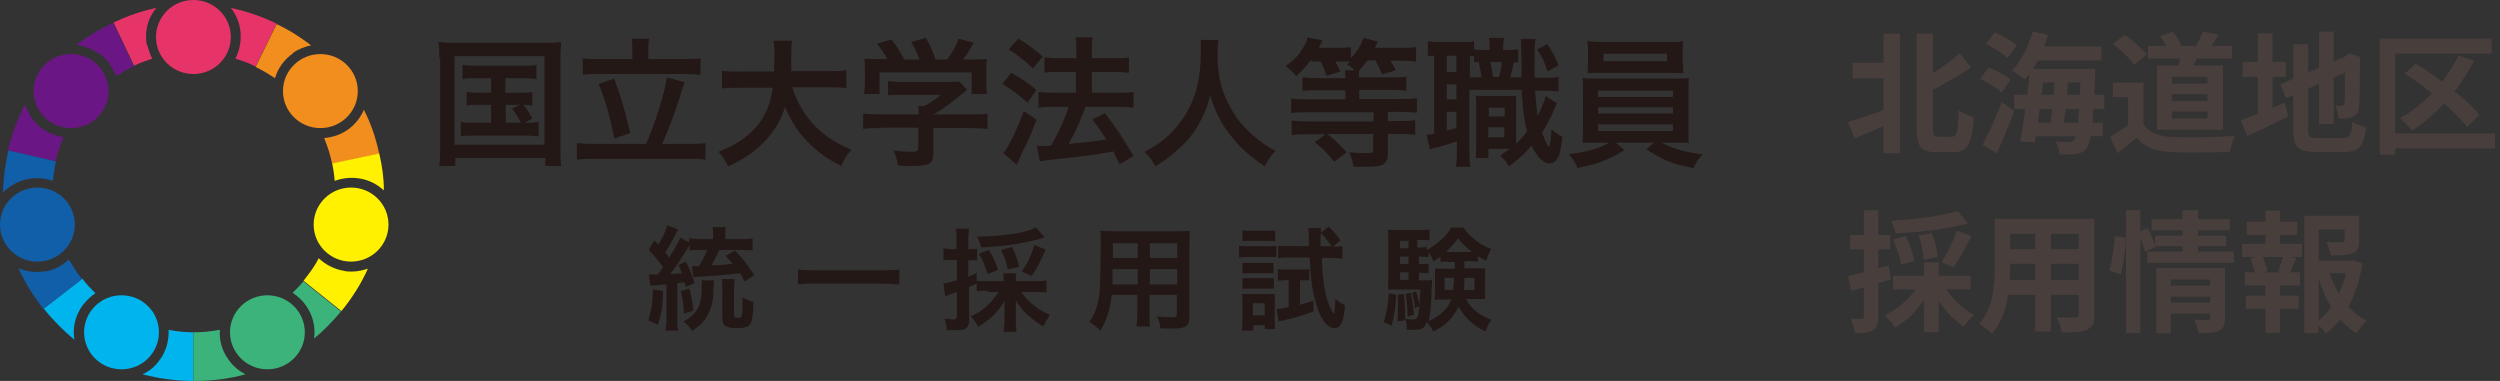 <svg width="210" height="32" viewBox="0 0 210 32" fill="none" xmlns="http://www.w3.org/2000/svg">
<rect x="0" y="0" width="210" height="32" fill="#333333" stroke="none"/>
<g clip-path="url(#clip0_1430_4864)">
<path d="M36.907 4.961C36.907 4.472 36.907 4.017 36.836 3.528C37.224 3.563 37.578 3.598 38.249 3.598H45.736C46.301 3.598 46.69 3.598 47.149 3.528C47.113 3.948 47.078 4.332 47.078 4.926V12.437C47.078 13.205 47.078 13.589 47.149 13.939H45.807V13.275H38.249V13.939H36.907C36.942 13.589 36.977 13.205 36.977 12.402V4.891L36.907 4.961ZM38.178 12.157H45.736V4.716H38.178V12.157ZM39.944 6.568C39.414 6.568 39.202 6.568 38.849 6.638V5.45C39.167 5.485 39.379 5.52 39.944 5.52H43.97C44.5 5.52 44.782 5.52 45.065 5.45V6.638C44.747 6.603 44.5 6.568 43.97 6.568H42.452V7.79H43.688C44.217 7.79 44.429 7.79 44.712 7.721V8.873C44.465 8.838 44.253 8.803 43.97 8.803C44.253 9.153 44.5 9.537 44.712 9.956L44.076 10.306C44.641 10.306 44.888 10.306 45.242 10.236V11.459C44.924 11.424 44.606 11.389 44.111 11.389H39.838C39.308 11.389 39.026 11.389 38.708 11.459V10.236C39.061 10.306 39.308 10.306 39.838 10.306H41.251V8.803H40.227C39.732 8.803 39.52 8.803 39.202 8.873V7.721C39.485 7.755 39.697 7.79 40.227 7.79H41.251V6.568H39.944ZM42.487 10.306H43.758C43.511 9.817 43.299 9.502 43.017 9.118L43.652 8.803H42.487V10.306Z" fill="#231815"/>
<path d="M54.248 12.122C54.954 10.62 55.872 7.721 56.013 6.498L57.532 6.917C57.391 7.162 57.391 7.231 57.144 8.035C56.72 9.432 56.084 11.074 55.625 12.087H57.744C58.344 12.087 58.839 12.087 59.263 12.018V13.415C58.839 13.345 58.38 13.345 57.744 13.345H50.009C49.374 13.345 48.844 13.345 48.455 13.415V12.018C48.879 12.052 49.338 12.087 50.009 12.087H54.248V12.122ZM53.117 4.157C53.117 3.808 53.117 3.563 53.047 3.249H54.53C54.459 3.528 54.459 3.808 54.459 4.157V4.961H57.32C57.956 4.961 58.486 4.961 58.839 4.891V6.288C58.45 6.253 57.92 6.218 57.32 6.218H50.433C49.833 6.218 49.303 6.218 48.95 6.288V4.891C49.303 4.961 49.797 4.961 50.433 4.961H53.117V4.192V4.157ZM51.599 6.638C52.128 8.035 52.411 8.978 52.941 11.179L51.599 11.633C51.281 9.956 50.857 8.454 50.292 7.057L51.563 6.603H51.599V6.638Z" fill="#231815"/>
<path d="M66.538 7.266C66.82 8.314 67.456 9.467 68.233 10.341C69.116 11.319 70.105 11.982 71.518 12.576C71.129 13.031 70.953 13.275 70.67 13.939C69.399 13.31 68.586 12.681 67.739 11.808C66.962 11.004 66.397 10.061 65.938 8.978C65.584 10.201 64.949 11.179 63.995 12.122C63.183 12.891 62.335 13.45 61.17 13.974C60.958 13.52 60.711 13.17 60.357 12.751C61.205 12.402 61.699 12.157 62.264 11.773C63.854 10.655 64.631 9.362 64.913 7.371H62.123C61.382 7.371 61.028 7.371 60.64 7.441V5.939C60.993 6.009 61.417 6.009 62.123 6.009H65.019C65.019 5.415 65.055 5.24 65.055 4.611C65.055 3.983 65.019 3.773 64.984 3.424H66.538C66.467 3.843 66.467 4.017 66.467 4.786V5.974H69.611C70.282 5.974 70.705 5.974 71.094 5.904V7.406C70.635 7.336 70.282 7.336 69.611 7.336H66.538V7.266Z" fill="#231815"/>
<path d="M73.955 10.76C73.354 10.76 72.86 10.76 72.507 10.83V9.537C72.895 9.607 73.389 9.607 73.955 9.607H77.168V9.537C77.168 9.293 77.168 9.083 77.133 8.908H77.628C78.122 8.664 78.51 8.384 79.04 7.965H75.791C75.297 7.965 74.979 7.965 74.59 8V6.812C74.943 6.847 75.261 6.882 75.791 6.882H79.711C80.17 6.882 80.382 6.882 80.594 6.847L81.23 7.546C81.089 7.651 80.947 7.79 80.806 7.895C79.959 8.594 79.358 9.048 78.44 9.607H81.513C82.078 9.607 82.607 9.607 82.96 9.537V10.83C82.607 10.795 82.113 10.76 81.477 10.76H78.404V12.821C78.404 13.24 78.369 13.38 78.263 13.555C78.051 13.834 77.663 13.939 76.603 13.939C75.544 13.939 76.074 13.939 75.438 13.904C75.297 13.275 75.261 13.1 75.049 12.646C75.615 12.716 76.144 12.751 76.533 12.751C76.921 12.751 77.133 12.716 77.133 12.472V10.725H73.919H73.955V10.76ZM74.555 4.996C74.272 4.472 74.131 4.262 73.672 3.668L74.873 3.319C75.297 3.808 75.544 4.227 75.968 4.996H77.239C77.027 4.437 76.851 4.052 76.533 3.528L77.769 3.179C78.263 4.087 78.334 4.262 78.581 4.996H79.57C79.923 4.541 80.347 3.773 80.524 3.249L81.795 3.598C81.513 4.087 81.195 4.646 80.912 4.996H81.442C82.254 4.996 82.466 4.996 82.89 4.961C82.855 5.24 82.855 5.485 82.855 5.939V7.022C82.855 7.336 82.855 7.616 82.925 7.895H81.618V6.079H73.884V7.895H72.577C72.612 7.616 72.648 7.371 72.648 6.987V5.904C72.648 5.485 72.648 5.24 72.612 4.926C73.142 4.961 73.213 4.961 74.025 4.961H74.59H74.555V4.996Z" fill="#231815"/>
<path d="M84.938 6.114C85.751 6.568 86.21 6.882 87.057 7.546L86.316 8.629C85.539 7.93 85.009 7.546 84.197 7.057L84.938 6.114ZM87.057 10.096C86.633 11.179 86.386 11.808 85.892 12.751C85.751 13.031 85.645 13.31 85.539 13.555C85.433 13.799 85.397 13.904 85.397 13.834L84.267 12.856C84.691 12.402 85.397 10.969 85.998 9.328L87.057 10.061V10.096ZM85.539 3.249C86.351 3.738 86.845 4.087 87.587 4.751L86.775 5.764C86.139 5.135 85.539 4.646 84.726 4.157L85.539 3.249ZM87.022 12.262H87.41C87.587 12.262 87.87 12.262 88.293 12.227C88.894 11.179 89.388 10.131 89.777 8.978H88.505C88.011 8.978 87.622 8.978 87.234 9.048V7.721C87.587 7.755 87.976 7.79 88.541 7.79H90.377V6.044H88.964C88.505 6.044 88.117 6.044 87.728 6.114V4.821C88.046 4.856 88.435 4.891 89 4.891H90.412V4.367C90.412 3.738 90.412 3.459 90.342 3.144H91.79C91.719 3.493 91.719 3.773 91.719 4.367V4.891H93.626C94.121 4.891 94.474 4.891 94.827 4.821V6.114C94.509 6.079 94.191 6.044 93.626 6.044H91.719V7.79H93.98C94.474 7.79 94.862 7.79 95.216 7.721V9.048C94.862 9.013 94.439 8.978 93.98 8.978H91.189C91.154 9.118 91.048 9.328 90.942 9.607C90.695 10.236 90.377 10.969 89.883 11.878L89.777 12.087C91.366 11.948 92.143 11.843 92.92 11.703C92.567 11.109 92.32 10.795 91.754 10.026L92.814 9.502C93.803 10.795 94.085 11.214 95.216 13.1L94.05 13.799C93.768 13.275 93.697 13.1 93.52 12.716C91.79 13.031 91.366 13.1 89.247 13.31C87.94 13.45 87.693 13.485 87.34 13.555L87.093 12.192L87.022 12.262Z" fill="#231815"/>
<path d="M102.35 3.354C102.314 3.563 102.279 4.122 102.279 4.576C102.279 6.463 102.597 7.721 103.445 9.188C103.939 10.061 104.469 10.69 105.316 11.424C106.023 12.018 106.376 12.262 107.153 12.681C106.694 13.135 106.517 13.415 106.235 13.974C104.787 12.996 104.08 12.297 103.233 11.214C102.526 10.271 102.067 9.362 101.643 8C101.431 8.943 101.22 9.467 100.725 10.376C100.266 11.214 99.736 11.878 98.889 12.611C98.288 13.17 97.9 13.45 97.052 13.974C96.77 13.45 96.558 13.135 96.134 12.751C97.335 12.122 97.97 11.633 98.712 10.795C100.231 9.048 100.866 7.127 100.866 4.332C100.866 1.537 100.866 3.668 100.831 3.354H102.35Z" fill="#231815"/>
<path d="M110.084 5.066C109.696 5.624 109.449 5.869 108.883 6.393C108.601 6.044 108.354 5.834 108 5.555C108.707 5.031 109.06 4.681 109.413 4.087C109.625 3.773 109.766 3.459 109.837 3.144L111.108 3.389C110.932 3.703 110.826 3.913 110.791 4.017H112.309C112.839 4.017 113.157 4.017 113.475 3.948V4.891C113.969 4.367 114.358 3.738 114.534 3.179L115.735 3.493C115.735 3.528 115.629 3.703 115.488 4.017H117.642C118.243 4.017 118.596 4.017 118.949 3.948V5.17C118.596 5.135 118.243 5.1 117.713 5.1H116.795C117.006 5.415 117.042 5.52 117.254 5.904L116.088 6.253C115.876 5.729 115.77 5.485 115.523 5.066H114.887C114.64 5.38 114.428 5.624 114.181 5.904C114.146 6.079 114.146 6.148 114.146 6.498H116.83C117.43 6.498 117.783 6.498 118.137 6.428V7.616C117.783 7.581 117.36 7.546 116.865 7.546H114.181V8.314H117.642C118.243 8.314 118.666 8.314 119.02 8.245V9.467C118.631 9.432 118.207 9.397 117.642 9.397H116.583V10.166H117.501C118.031 10.166 118.49 10.166 118.878 10.096V11.319C118.49 11.284 118.066 11.249 117.501 11.249H116.583V12.891C116.583 13.45 116.406 13.764 115.982 13.904C115.735 13.974 115.311 14.009 114.57 14.009H113.687C113.616 13.52 113.545 13.275 113.333 12.786C113.863 12.856 114.287 12.856 114.817 12.856C115.347 12.856 115.347 12.821 115.347 12.576V11.249H111.497C112.133 11.773 112.345 11.948 113.122 12.786L112.062 13.589C111.462 12.821 111.144 12.507 110.437 11.948L111.32 11.284H109.872C109.307 11.284 108.883 11.284 108.495 11.354V10.131C108.883 10.166 109.307 10.201 109.872 10.201H115.382V9.432H109.837C109.307 9.432 108.848 9.432 108.46 9.502V8.279C108.777 8.314 109.201 8.349 109.837 8.349H113.016V7.581H110.72C110.155 7.581 109.731 7.581 109.413 7.651V6.498C109.731 6.533 110.12 6.568 110.72 6.568H113.016C113.016 6.253 113.016 6.114 112.945 5.904H113.793C113.545 5.659 113.439 5.59 113.157 5.415C113.263 5.31 113.333 5.275 113.404 5.17H112.168C112.345 5.485 112.415 5.624 112.592 6.009L111.426 6.358C111.214 5.729 111.144 5.555 110.932 5.17H110.296L110.084 5.066Z" fill="#231815"/>
<path d="M127.531 5.24H127.143C127.072 5.729 126.966 6.114 126.86 6.498H127.814C127.814 5.974 127.814 5.17 127.778 4.122C127.778 3.668 127.778 3.563 127.743 3.284H128.979C128.908 3.703 128.908 3.878 128.908 4.786V6.533H129.579C130.286 6.533 130.533 6.533 130.921 6.463V7.686C130.498 7.651 130.286 7.616 129.579 7.616H128.944C129.014 8.524 129.085 9.153 129.156 9.747C129.473 9.153 129.756 8.454 129.827 8.07L130.78 8.664C130.71 8.803 130.604 9.013 130.533 9.223C130.286 9.852 129.862 10.62 129.544 11.144C129.721 11.633 129.791 11.843 129.933 12.087C130.039 12.262 130.074 12.332 130.109 12.332C130.18 12.332 130.286 11.773 130.321 10.865C130.639 11.144 130.957 11.354 131.239 11.493C131.133 12.402 131.063 12.856 130.886 13.205C130.71 13.555 130.462 13.729 130.144 13.729C129.65 13.729 129.085 13.17 128.661 12.227C128.061 12.926 127.566 13.38 126.754 13.974C126.471 13.52 126.33 13.38 126.012 13.066C126.436 12.786 126.577 12.681 126.825 12.507H125.023V13.275H123.964C123.964 12.926 123.999 12.646 123.999 12.262V9.083C123.999 8.559 123.999 8.419 123.964 8.035C124.176 8.035 124.282 8.07 124.706 8.07H126.577C126.931 8.07 127.072 8.07 127.354 8.035V12.087C127.672 11.773 127.955 11.459 128.273 11.039C128.025 10.061 127.919 9.258 127.814 7.546H123.434V12.751C123.434 13.345 123.434 13.659 123.505 14.009H122.304C122.339 13.659 122.375 13.31 122.375 12.751V11.878C121.845 12.052 121.28 12.227 120.891 12.332C120.326 12.472 120.291 12.472 120.114 12.576L119.832 11.319C119.973 11.319 120.15 11.319 120.468 11.214V4.681C120.22 4.681 120.114 4.681 119.938 4.716V3.459C120.185 3.493 120.468 3.528 120.927 3.528H122.798C123.293 3.528 123.54 3.528 123.823 3.459V4.157C124.07 4.192 124.246 4.192 124.564 4.192H125.129V4.122C125.129 3.668 125.129 3.459 125.059 3.179H126.33C126.295 3.459 126.26 3.668 126.26 4.122V4.192H126.683C127.107 4.192 127.284 4.192 127.531 4.157V5.205V5.24ZM121.527 6.044H122.339V4.681H121.527V6.044ZM121.527 8.349H122.339V7.092H121.527V8.349ZM121.527 10.969C121.916 10.865 122.021 10.83 122.339 10.76V9.397H121.527V10.969ZM124.458 6.463C124.388 6.114 124.317 5.694 124.211 5.205C124.035 5.205 123.999 5.205 123.823 5.24V4.716H123.469V6.498H124.494H124.458V6.463ZM125.023 11.528H126.366V10.69H125.023V11.528ZM125.059 9.782H126.401V9.048H125.059V9.782ZM125.2 5.205C125.271 5.555 125.341 5.974 125.412 6.463H125.906C126.012 6.114 126.118 5.659 126.154 5.205H125.2ZM129.968 3.703C130.392 4.332 130.604 4.716 130.921 5.485L130.003 6.009C129.721 5.17 129.544 4.786 129.12 4.157L129.968 3.703Z" fill="#231815"/>
<path d="M134.241 11.982C133.641 11.982 133.323 11.982 132.935 12.018C132.935 11.738 132.97 11.389 132.97 10.795V7.825C132.97 7.231 132.97 6.917 132.935 6.568C133.288 6.603 133.676 6.603 134.241 6.603H140.528C141.093 6.603 141.446 6.603 141.87 6.568C141.835 6.882 141.835 7.162 141.835 7.825V11.563C141.835 11.773 141.835 11.808 141.87 12.018C141.517 11.982 141.128 11.982 140.528 11.982H139.574C140.563 12.507 141.587 12.786 143 12.961C142.576 13.485 142.435 13.694 142.258 14.114C140.422 13.764 139.68 13.45 138.303 12.541L138.939 11.982H135.725L136.466 12.611C135.654 13.1 135.089 13.38 134.312 13.659C133.853 13.834 133.464 13.904 132.511 14.114C132.299 13.624 132.122 13.345 131.804 12.961C133.5 12.716 134.312 12.472 135.16 11.982H134.241ZM141.375 5.275C141.375 5.624 141.375 5.869 141.411 6.148C141.058 6.148 140.669 6.114 140.139 6.114H134.665C134.135 6.114 133.712 6.114 133.358 6.148C133.358 5.869 133.394 5.59 133.394 5.275V4.367C133.394 4.017 133.394 3.808 133.323 3.459C133.747 3.493 134.029 3.528 134.665 3.528H140.033C140.669 3.528 140.952 3.528 141.375 3.459C141.34 3.773 141.34 3.983 141.34 4.367V5.275H141.375ZM134.241 8.14H140.528V7.616H134.241V8.14ZM134.241 9.537H140.528V9.013H134.241V9.537ZM134.241 11.004H140.528V10.445H134.241V11.004ZM134.7 4.507V5.135H140.033V4.507H134.7Z" fill="#231815"/>
<path d="M55.696 24.419C55.696 25.677 55.554 26.375 55.272 27.284L54.459 26.9C54.707 26.096 54.812 25.502 54.848 24.314L55.66 24.419H55.696ZM54.53 23.057H55.272C55.448 22.812 55.59 22.603 55.696 22.428C55.342 21.939 54.989 21.52 54.495 20.996L54.954 20.192L55.307 20.541C55.66 19.948 55.943 19.389 56.049 18.934L56.967 19.284C56.861 19.459 56.79 19.598 56.614 19.948C56.296 20.541 56.155 20.786 55.872 21.205C56.013 21.38 56.084 21.45 56.225 21.625C56.684 20.856 56.967 20.402 57.144 19.948L57.885 20.367V20.017C58.168 20.052 58.486 20.087 58.909 20.087H59.898V19.808C59.898 19.494 59.898 19.319 59.863 19.074H60.958C60.922 19.319 60.922 19.494 60.922 19.808V20.087H62.229C62.653 20.087 62.935 20.087 63.218 20.017V21.031C62.935 21.031 62.618 20.996 62.3 20.996H60.428C60.216 21.485 59.969 21.939 59.757 22.288C60.393 22.288 61.064 22.218 61.523 22.148C61.346 21.939 61.24 21.799 60.958 21.485L61.735 21.031C62.37 21.694 62.83 22.288 63.359 23.092L62.547 23.651C62.37 23.301 62.3 23.162 62.123 22.952C61.099 23.092 60.993 23.092 58.945 23.231C58.627 23.231 58.486 23.266 58.238 23.301L58.132 22.358H58.697C59.015 21.904 59.227 21.485 59.404 20.996H58.839C58.45 20.996 58.203 20.996 57.92 21.031V20.611C57.85 20.681 57.85 20.716 57.779 20.821C57.32 21.59 56.72 22.498 56.296 23.022C56.543 23.022 56.896 22.987 57.285 22.952C57.179 22.707 57.144 22.568 56.967 22.288L57.603 21.974C57.92 22.568 58.062 22.917 58.344 23.79L57.603 24.105C57.603 23.965 57.532 23.825 57.497 23.721C57.285 23.721 57.249 23.756 56.896 23.79V26.795C56.896 27.249 56.896 27.494 56.967 27.773H55.907C55.943 27.494 55.978 27.214 55.978 26.795V23.895C55.166 23.965 54.707 24 54.636 24L54.495 23.057H54.53ZM57.92 24.244C58.062 24.838 58.168 25.293 58.238 26.096L57.461 26.341C57.426 25.642 57.32 24.978 57.179 24.454L57.92 24.244ZM59.969 23.546C59.969 23.721 59.969 23.79 59.934 24.244C59.934 25.188 59.792 25.817 59.474 26.41C59.192 26.969 58.874 27.284 58.132 27.808C57.92 27.459 57.744 27.249 57.391 27.004C57.815 26.795 57.956 26.69 58.168 26.48C58.733 25.956 58.945 25.293 58.945 24.105C58.945 22.917 58.945 23.721 58.909 23.546H59.969ZM61.699 23.511C61.699 23.721 61.664 24 61.664 24.384V26.48C61.664 26.655 61.699 26.69 61.982 26.69C62.264 26.69 62.229 26.69 62.264 26.585C62.335 26.48 62.37 26.026 62.37 25.572V24.978C62.653 25.153 62.9 25.258 63.289 25.362C63.289 26.236 63.183 26.9 63.077 27.144C62.9 27.459 62.582 27.563 61.841 27.563C61.099 27.563 60.675 27.389 60.675 26.795V24.349C60.675 23.895 60.675 23.686 60.64 23.441H61.699V23.511Z" fill="#231815"/>
<path d="M75.544 23.895C75.12 23.86 74.661 23.825 74.096 23.825H68.48C67.951 23.825 67.456 23.825 67.032 23.895V22.638C67.456 22.672 67.88 22.707 68.48 22.707H74.096C74.731 22.707 75.155 22.707 75.544 22.638V23.895Z" fill="#231815"/>
<path d="M82.996 24.419C82.572 24.419 82.325 24.419 82.042 24.454V23.825C81.76 23.93 81.548 24.035 81.406 24.105V26.83C81.406 27.214 81.336 27.424 81.159 27.563C80.983 27.703 80.7 27.738 80.1 27.738C79.499 27.738 79.817 27.738 79.535 27.738C79.499 27.319 79.464 27.144 79.323 26.76C79.641 26.795 79.853 26.83 80.064 26.83C80.276 26.83 80.382 26.76 80.382 26.55V24.524C80.17 24.594 79.97 24.664 79.782 24.734C79.641 24.803 79.535 24.838 79.393 24.873L79.252 23.825C79.57 23.79 79.888 23.686 80.382 23.546V21.834H79.959C79.747 21.834 79.535 21.834 79.252 21.869V20.856C79.464 20.891 79.676 20.926 79.959 20.926H80.347V20.157C80.347 19.703 80.347 19.493 80.276 19.214H81.406C81.371 19.493 81.336 19.738 81.336 20.157V20.926H81.548C81.795 20.926 81.901 20.926 82.078 20.891V21.869H81.336V23.231C81.618 23.127 81.724 23.092 82.042 22.917V23.616H84.303V23.511C84.303 23.231 84.303 23.092 84.267 22.952H85.362C85.327 23.127 85.327 23.231 85.327 23.511V23.616H86.951C87.305 23.616 87.622 23.616 87.905 23.546V24.559C87.622 24.559 87.269 24.524 86.951 24.524H85.786C86.104 24.978 86.316 25.223 86.74 25.572C87.163 25.921 87.622 26.201 88.188 26.445C87.94 26.83 87.799 27.039 87.658 27.424C87.199 27.179 86.739 26.83 86.351 26.48C85.927 26.096 85.645 25.747 85.327 25.223V26.9C85.327 27.284 85.327 27.563 85.397 27.878H84.303C84.338 27.563 84.373 27.249 84.373 26.9V25.258C83.914 26.131 83.278 26.76 82.183 27.459C81.972 27.074 81.795 26.83 81.548 26.585C82.572 26.096 83.314 25.432 83.879 24.524H82.96V24.419H82.996ZM87.728 19.948C87.658 19.948 87.622 19.948 87.516 20.017C86.068 20.437 84.514 20.681 82.431 20.786C82.29 20.332 82.254 20.192 82.078 19.878C83.172 19.878 84.55 19.738 85.433 19.598C86.068 19.493 86.669 19.284 87.022 19.109L87.764 19.948H87.728ZM82.96 23.057C82.749 22.323 82.572 21.904 82.219 21.31L83.066 20.996C83.42 21.555 83.561 21.904 83.843 22.672L82.96 23.022V23.057ZM84.656 22.638C84.514 21.974 84.409 21.659 84.091 20.996L85.009 20.751C85.256 21.24 85.433 21.694 85.609 22.393L84.656 22.638ZM85.821 22.812C86.386 22.009 86.598 21.52 86.881 20.576L87.834 20.961C87.41 21.939 87.163 22.463 86.669 23.162L85.786 22.812H85.821Z" fill="#231815"/>
<path d="M93.379 24.803C93.238 26.061 92.955 26.934 92.425 27.773C92.037 27.389 91.896 27.284 91.507 27.039C91.861 26.55 92.072 26.061 92.214 25.432C92.32 24.978 92.39 24.489 92.39 24C92.425 23.197 92.461 21.869 92.461 20.751C92.461 19.633 92.461 19.773 92.425 19.389C92.743 19.389 92.991 19.424 93.52 19.424H98.853C99.383 19.424 99.666 19.424 99.948 19.389C99.948 19.703 99.913 19.948 99.913 20.437V26.62C99.913 27.389 99.63 27.598 98.535 27.598C97.441 27.598 97.758 27.598 97.476 27.563C97.441 27.214 97.37 26.969 97.193 26.585C97.653 26.62 98.076 26.655 98.394 26.655C98.712 26.655 98.853 26.62 98.853 26.41V24.769H96.558V26.306C96.558 26.865 96.558 27.144 96.593 27.424H95.463C95.498 27.144 95.534 26.865 95.534 26.306V24.769H93.344H93.379V24.803ZM95.569 22.603H93.45V23.895H95.569V22.603ZM95.569 20.437H93.485V21.659H95.569V20.437ZM98.889 21.659V20.437H96.593V21.659H98.889ZM98.889 23.895V22.603H96.593V23.895H98.889Z" fill="#231815"/>
<path d="M104.045 20.646C104.257 20.681 104.469 20.681 104.822 20.681H106.447C106.835 20.681 107.012 20.681 107.224 20.646V21.59H104.857C104.504 21.59 104.327 21.59 104.08 21.625V20.646H104.045ZM104.327 27.773C104.327 27.493 104.363 27.144 104.363 26.865V25.432C104.363 25.153 104.363 24.943 104.327 24.699H107.082V26.969C107.082 27.249 107.082 27.389 107.118 27.633H106.235V27.319H105.281V27.773H104.327ZM104.363 19.354C104.575 19.389 104.751 19.389 105.14 19.389H106.341C106.729 19.389 106.87 19.389 107.118 19.354V20.262C106.906 20.262 106.694 20.227 106.341 20.227H105.14C104.822 20.227 104.61 20.227 104.363 20.262V19.354ZM104.363 22.079H106.976V22.952H104.363V22.079ZM104.363 23.371H107.012V24.244H104.363V23.371ZM105.246 26.48H106.235V25.467H105.246V26.48ZM108.036 23.546C107.753 23.546 107.541 23.546 107.329 23.581V22.603C107.577 22.638 107.789 22.638 108.106 22.638H109.307C109.59 22.638 109.766 22.638 109.978 22.603V23.546H109.201V25.607C109.59 25.502 109.766 25.432 110.331 25.258V26.166C109.272 26.55 108.919 26.655 107.718 26.934C107.612 26.934 107.541 26.969 107.4 27.004L107.224 25.956C107.506 25.956 107.753 25.887 108.248 25.782V23.511H108.036V23.546ZM112.097 20.716C112.38 20.716 112.556 20.716 112.768 20.681V21.729C112.45 21.694 112.097 21.659 111.744 21.659H111.038C111.073 23.301 111.25 24.419 111.497 25.223C111.674 25.782 111.956 26.306 112.027 26.306C112.097 26.306 112.097 26.271 112.097 26.166C112.097 25.956 112.168 25.467 112.168 25.083C112.45 25.362 112.627 25.467 112.98 25.642C112.91 26.445 112.839 26.83 112.698 27.109C112.556 27.424 112.345 27.563 112.062 27.563C111.497 27.563 110.897 26.76 110.543 25.467C110.225 24.454 110.084 23.301 110.014 21.625H108.389C108.036 21.625 107.683 21.625 107.365 21.694V20.646C107.647 20.646 108 20.681 108.389 20.681H109.943V19.633C109.943 19.459 109.908 19.319 109.872 19.144H110.967C110.967 19.354 110.932 19.493 110.932 19.983V20.681H111.85C111.568 20.262 111.285 19.913 110.932 19.563L111.603 19.039C111.956 19.354 112.274 19.703 112.592 20.192L111.991 20.716H112.097Z" fill="#231815"/>
<path d="M117.289 24.734C117.218 25.956 117.112 26.515 116.9 27.354L116.229 27.039C116.477 26.341 116.618 25.537 116.653 24.629L117.289 24.769V24.734ZM123.01 21.974V22.533H124.776C124.776 22.742 124.741 22.987 124.741 23.197V25.118H123.152C123.364 25.537 123.611 25.852 123.964 26.131C124.317 26.41 124.6 26.585 125.271 26.865C125.059 27.179 124.918 27.459 124.776 27.843C123.752 27.354 123.01 26.655 122.516 25.747C122.092 26.69 121.421 27.354 120.397 27.843C120.22 27.528 120.079 27.284 119.832 27.039C119.655 27.598 119.443 27.703 118.702 27.703C117.96 27.703 118.384 27.703 118.172 27.703C118.172 27.319 118.137 27.074 118.031 26.76C118.313 26.83 118.49 26.83 118.666 26.83C119.055 26.83 119.125 26.725 119.231 25.712L118.843 25.887C118.843 25.502 118.702 24.943 118.596 24.594L118.949 24.489C119.125 25.013 119.161 25.188 119.231 25.607C119.267 25.118 119.302 24.838 119.302 24.314H116.583C116.583 24.105 116.618 23.825 116.618 23.511V20.262C116.618 19.808 116.618 19.563 116.583 19.284C116.865 19.319 117.112 19.319 117.536 19.319H119.196C119.655 19.319 119.832 19.319 120.079 19.284V20.192C119.867 20.157 119.691 20.157 119.373 20.157H119.055V20.786H119.231C119.479 20.786 119.655 20.786 119.867 20.751V20.996C120.291 20.751 120.573 20.541 120.997 20.192C121.421 19.843 121.668 19.528 121.916 19.109H122.94C123.152 19.459 123.364 19.668 123.717 19.983C124.176 20.402 124.529 20.611 125.271 20.926C125.059 21.24 124.953 21.52 124.847 21.904C124.494 21.729 124.388 21.659 124.141 21.52V21.974C123.929 21.974 123.752 21.939 123.47 21.939H122.94H123.01V21.974ZM117.925 24.664C117.995 25.362 118.031 25.852 118.031 26.445V26.9L117.395 27.004C117.395 26.515 117.43 26.341 117.43 25.712C117.43 25.083 117.43 25.153 117.395 24.769L117.925 24.699V24.664ZM118.313 20.227H117.607V20.856H118.313V20.227ZM118.313 21.555H117.607V22.183H118.313V21.555ZM117.607 22.882V23.511H118.313V22.882H117.607ZM118.49 24.594C118.631 25.153 118.702 25.712 118.772 26.445L118.243 26.585C118.207 25.607 118.172 25.328 118.066 24.699L118.49 24.594ZM121.633 21.974C121.386 21.974 121.174 21.974 120.997 22.009V21.555C120.821 21.694 120.715 21.764 120.397 21.939C120.291 21.659 120.22 21.485 120.008 21.205V21.59C119.796 21.59 119.62 21.555 119.373 21.555H119.196V22.183H119.373C119.691 22.183 119.796 22.183 120.008 22.148V22.952C119.796 22.952 119.62 22.917 119.373 22.917H119.196V23.546H119.514C119.902 23.546 120.079 23.546 120.291 23.511C120.291 23.686 120.291 23.895 120.256 24.279C120.256 25.293 120.15 26.306 120.008 26.969C120.962 26.55 121.598 25.956 121.916 25.153H121.245C120.927 25.153 120.75 25.153 120.503 25.188C120.503 24.978 120.538 24.803 120.538 24.489V22.568H122.198V22.009H121.633V21.974ZM121.35 23.336V24.349H122.057C122.092 24.035 122.127 23.79 122.127 23.336H121.35ZM123.646 21.17C123.152 20.786 122.904 20.541 122.481 20.017C122.127 20.506 121.916 20.716 121.456 21.17H123.646ZM123.01 23.336C123.01 23.895 123.01 24.035 122.94 24.349H123.858V23.336H123.01Z" fill="#231815"/>
<path d="M12.326 3.773C12.149 2.725 12.361 1.677 12.997 0.838C13.032 0.769 13.103 0.734 13.138 0.664C11.937 0.908 10.736 1.328 9.536 1.886L11.266 5.52C11.761 5.275 12.255 5.1 12.785 4.926C12.608 4.576 12.467 4.157 12.361 3.773H12.326Z" fill="#E73468"/>
<path d="M19.389 0.664C19.778 1.153 20.06 1.747 20.166 2.41C20.308 3.284 20.166 4.157 19.778 4.926C20.343 5.1 20.943 5.31 21.473 5.59L23.239 1.991C21.967 1.362 20.661 0.943 19.389 0.664Z" fill="#E73468"/>
<path d="M8.264 4.437C8.971 4.926 9.465 5.624 9.748 6.393C10.242 6.079 10.736 5.799 11.231 5.555L9.5 1.921C8.37 2.445 7.346 3.074 6.392 3.773C7.028 3.843 7.664 4.052 8.229 4.472H8.264V4.437Z" fill="#6B1685"/>
<path d="M3.673 10.9C2.896 10.376 2.366 9.607 2.119 8.769C1.483 9.956 0.989 11.284 0.671 12.646L4.662 13.555C4.803 12.856 5.05 12.192 5.333 11.528C4.733 11.424 4.167 11.214 3.673 10.865V10.9Z" fill="#6B1685"/>
<path d="M14.162 27.738C14.198 28.611 13.95 29.485 13.456 30.183C13.067 30.742 12.573 31.162 11.973 31.441C13.315 31.79 14.763 32 16.246 32V27.913C15.54 27.913 14.869 27.843 14.162 27.703V27.738Z" fill="#00B4ED"/>
<path d="M6.922 25.677C7.24 25.258 7.593 24.908 8.017 24.629C7.629 24.244 7.24 23.86 6.922 23.406L3.673 25.921C4.45 26.9 5.333 27.773 6.251 28.541C6.075 27.528 6.322 26.515 6.922 25.677Z" fill="#00B4ED"/>
<path d="M4.45 15.162C4.485 14.638 4.591 14.079 4.697 13.555L0.706 12.646C0.424 13.834 0.283 15.022 0.247 16.175C1.342 15.057 3.002 14.672 4.45 15.197V15.162Z" fill="#105FA8"/>
<path d="M3.814 22.777C3.567 22.812 3.355 22.847 3.108 22.847C2.578 22.847 2.048 22.742 1.554 22.533C2.084 23.721 2.79 24.838 3.638 25.956L6.887 23.441C6.463 22.917 6.11 22.358 5.792 21.799C5.227 22.323 4.556 22.672 3.779 22.812H3.814V22.777Z" fill="#105FA8"/>
<path d="M24.616 4.437C25.075 4.122 25.605 3.913 26.135 3.808C25.252 3.144 24.298 2.515 23.239 2.026L21.473 5.624C22.038 5.904 22.568 6.218 23.098 6.568C23.345 5.729 23.875 4.996 24.616 4.472V4.437Z" fill="#F18E1D"/>
<path d="M30.585 9.188C30.302 9.852 29.843 10.445 29.207 10.9C28.607 11.319 27.936 11.528 27.23 11.598C27.512 12.297 27.759 13.031 27.901 13.764L31.856 12.926C31.574 11.598 31.15 10.341 30.549 9.188H30.585Z" fill="#F18E1D"/>
<path d="M25.499 23.616C25.217 23.965 24.899 24.279 24.581 24.594C25.005 24.873 25.393 25.223 25.711 25.677C26.276 26.48 26.523 27.459 26.382 28.437C27.194 27.773 27.936 27.004 28.642 26.166L25.464 23.616H25.499Z" fill="#3CB37A"/>
<path d="M19.177 30.183C18.648 29.45 18.4 28.576 18.471 27.703C17.729 27.843 16.988 27.913 16.246 27.913V32C17.8 32 19.248 31.825 20.625 31.441C20.06 31.162 19.566 30.742 19.177 30.183Z" fill="#3CB37A"/>
<path d="M32.245 15.965C32.245 14.952 32.103 13.939 31.856 12.891L27.901 13.729C28.007 14.218 28.077 14.707 28.113 15.197C29.525 14.672 31.115 14.952 32.209 15.965H32.245Z" fill="#FFF100"/>
<path d="M29.561 22.812C29.313 22.812 29.102 22.812 28.854 22.742C28.042 22.603 27.336 22.218 26.771 21.694C26.559 22.113 26.311 22.498 26.029 22.882C25.852 23.127 25.676 23.336 25.499 23.581L28.678 26.131C29.596 25.013 30.338 23.825 30.903 22.568C30.479 22.707 30.02 22.812 29.561 22.812Z" fill="#FFF100"/>
<path d="M26.912 10.76C28.648 10.76 30.055 9.368 30.055 7.651C30.055 5.934 28.648 4.541 26.912 4.541C25.176 4.541 23.769 5.934 23.769 7.651C23.769 9.368 25.176 10.76 26.912 10.76Z" fill="#F18E1D"/>
<path d="M16.246 6.218C17.982 6.218 19.389 4.826 19.389 3.109C19.389 1.392 17.982 0 16.246 0C14.51 0 13.103 1.392 13.103 3.109C13.103 4.826 14.51 6.218 16.246 6.218Z" fill="#E73468"/>
<path d="M22.462 31.022C24.198 31.022 25.605 29.63 25.605 27.913C25.605 26.195 24.198 24.803 22.462 24.803C20.726 24.803 19.319 26.195 19.319 27.913C19.319 29.63 20.726 31.022 22.462 31.022Z" fill="#3CB37A"/>
<path d="M3.143 21.974C4.879 21.974 6.286 20.582 6.286 18.865C6.286 17.148 4.879 15.755 3.143 15.755C1.407 15.755 0 17.148 0 18.865C0 20.582 1.407 21.974 3.143 21.974Z" fill="#105FA8"/>
<path d="M10.207 31.022C11.943 31.022 13.35 29.63 13.35 27.913C13.35 26.195 11.943 24.803 10.207 24.803C8.471 24.803 7.063 26.195 7.063 27.913C7.063 29.63 8.471 31.022 10.207 31.022Z" fill="#00B4ED"/>
<path d="M29.49 21.974C31.226 21.974 32.633 20.582 32.633 18.865C32.633 17.148 31.226 15.755 29.49 15.755C27.754 15.755 26.347 17.148 26.347 18.865C26.347 20.582 27.754 21.974 29.49 21.974Z" fill="#FFF100"/>
<path d="M5.969 10.76C7.705 10.76 9.112 9.368 9.112 7.651C9.112 5.934 7.705 4.541 5.969 4.541C4.233 4.541 2.825 5.934 2.825 7.651C2.825 9.368 4.233 10.76 5.969 10.76Z" fill="#6B1685"/>
</g>
<path d="M155.616 5.268H158.883V6.577H155.616V5.268ZM160.995 2.837H162.37V10.768C162.37 11.076 162.396 11.274 162.447 11.362C162.498 11.443 162.627 11.483 162.832 11.483C162.876 11.483 162.949 11.483 163.052 11.483C163.155 11.483 163.268 11.483 163.393 11.483C163.518 11.483 163.631 11.483 163.734 11.483C163.837 11.483 163.914 11.483 163.965 11.483C164.112 11.483 164.222 11.421 164.295 11.296C164.368 11.171 164.42 10.948 164.449 10.625C164.486 10.295 164.515 9.837 164.537 9.25C164.647 9.331 164.775 9.411 164.922 9.492C165.076 9.573 165.23 9.646 165.384 9.712C165.538 9.771 165.677 9.815 165.802 9.844C165.758 10.548 165.681 11.116 165.571 11.549C165.468 11.982 165.3 12.293 165.065 12.484C164.838 12.682 164.515 12.781 164.097 12.781C164.038 12.781 163.939 12.781 163.8 12.781C163.661 12.781 163.51 12.781 163.349 12.781C163.195 12.781 163.052 12.781 162.92 12.781C162.788 12.781 162.689 12.781 162.623 12.781C162.205 12.781 161.875 12.719 161.633 12.594C161.398 12.477 161.233 12.271 161.138 11.978C161.043 11.677 160.995 11.27 160.995 10.757V2.837ZM158.223 2.837H159.598V12.869H158.223V2.837ZM164.625 4.476L165.582 5.664C165.201 5.921 164.797 6.177 164.372 6.434C163.947 6.683 163.514 6.929 163.074 7.171C162.641 7.406 162.216 7.626 161.798 7.831C161.754 7.684 161.677 7.512 161.567 7.314C161.457 7.109 161.358 6.936 161.27 6.797C161.666 6.584 162.066 6.346 162.469 6.082C162.872 5.818 163.257 5.547 163.624 5.268C163.998 4.989 164.332 4.725 164.625 4.476ZM155.22 10.251C155.521 10.163 155.869 10.057 156.265 9.932C156.661 9.8 157.079 9.657 157.519 9.503C157.959 9.342 158.395 9.184 158.828 9.03L159.081 10.218C158.531 10.467 157.966 10.713 157.387 10.955C156.815 11.197 156.291 11.417 155.814 11.615L155.22 10.251ZM170.73 3.904H176.527V5.081H170.73V3.904ZM171.06 5.796H175.152V6.929H171.06V5.796ZM169.19 7.963H176.758V9.162H169.19V7.963ZM170.587 10.317H176.637V11.439H170.587V10.317ZM170.741 2.639L172.039 2.925C171.826 3.651 171.548 4.348 171.203 5.015C170.866 5.682 170.499 6.236 170.103 6.676C170.022 6.603 169.912 6.518 169.773 6.423C169.641 6.328 169.502 6.236 169.355 6.148C169.216 6.053 169.091 5.979 168.981 5.928C169.377 5.547 169.725 5.063 170.026 4.476C170.334 3.889 170.572 3.277 170.741 2.639ZM170.532 5.796H171.742C171.691 6.302 171.632 6.834 171.566 7.391C171.5 7.948 171.43 8.502 171.357 9.052C171.291 9.602 171.221 10.126 171.148 10.625C171.075 11.124 171.005 11.571 170.939 11.967L169.685 11.879C169.766 11.483 169.846 11.036 169.927 10.537C170.008 10.038 170.085 9.518 170.158 8.975C170.231 8.432 170.301 7.89 170.367 7.347C170.433 6.804 170.488 6.287 170.532 5.796ZM172.622 6.214H173.766C173.737 6.595 173.704 6.999 173.667 7.424C173.638 7.842 173.601 8.264 173.557 8.689C173.513 9.107 173.469 9.503 173.425 9.877C173.381 10.251 173.337 10.588 173.293 10.889H172.171C172.215 10.581 172.259 10.236 172.303 9.855C172.347 9.474 172.391 9.074 172.435 8.656C172.479 8.238 172.516 7.82 172.545 7.402C172.574 6.984 172.6 6.588 172.622 6.214ZM174.789 5.796H176.01C176.01 5.796 176.006 5.833 175.999 5.906C175.999 5.972 175.999 6.049 175.999 6.137C175.999 6.225 175.995 6.291 175.988 6.335C175.951 7.376 175.911 8.26 175.867 8.986C175.823 9.705 175.772 10.299 175.713 10.768C175.662 11.23 175.599 11.593 175.526 11.857C175.453 12.121 175.372 12.312 175.284 12.429C175.159 12.605 175.027 12.726 174.888 12.792C174.749 12.858 174.587 12.906 174.404 12.935C174.235 12.964 174.026 12.979 173.777 12.979C173.535 12.979 173.278 12.975 173.007 12.968C173 12.807 172.967 12.623 172.908 12.418C172.849 12.213 172.776 12.037 172.688 11.89C172.93 11.905 173.15 11.916 173.348 11.923C173.546 11.93 173.7 11.934 173.81 11.934C173.898 11.934 173.971 11.923 174.03 11.901C174.096 11.879 174.155 11.831 174.206 11.758C174.279 11.677 174.342 11.516 174.393 11.274C174.452 11.032 174.503 10.691 174.547 10.251C174.598 9.804 174.642 9.235 174.679 8.546C174.716 7.857 174.752 7.024 174.789 6.049V5.796ZM166.825 3.695L167.562 2.727C167.775 2.815 167.998 2.921 168.233 3.046C168.468 3.171 168.691 3.299 168.904 3.431C169.117 3.563 169.285 3.695 169.41 3.827L168.629 4.872C168.504 4.747 168.339 4.615 168.134 4.476C167.936 4.329 167.72 4.186 167.485 4.047C167.258 3.908 167.038 3.79 166.825 3.695ZM166.319 6.632L167.056 5.664C167.269 5.745 167.489 5.844 167.716 5.961C167.951 6.071 168.171 6.192 168.376 6.324C168.589 6.456 168.761 6.581 168.893 6.698L168.123 7.765C167.998 7.64 167.833 7.508 167.628 7.369C167.43 7.23 167.214 7.098 166.979 6.973C166.752 6.841 166.532 6.727 166.319 6.632ZM166.528 12.154C166.689 11.861 166.862 11.52 167.045 11.131C167.236 10.742 167.426 10.328 167.617 9.888C167.808 9.448 167.984 9.012 168.145 8.579L169.201 9.316C169.062 9.705 168.908 10.104 168.739 10.515C168.578 10.926 168.409 11.333 168.233 11.736C168.064 12.139 167.896 12.521 167.727 12.88L166.528 12.154ZM180.432 3.86H187.483V4.916H180.432V3.86ZM183.182 4.377L184.7 4.465C184.597 4.758 184.476 5.044 184.337 5.323C184.205 5.602 184.088 5.844 183.985 6.049L182.918 5.862C182.977 5.635 183.032 5.385 183.083 5.114C183.134 4.835 183.167 4.59 183.182 4.377ZM185.041 2.65L186.372 2.936C186.225 3.171 186.079 3.398 185.932 3.618C185.785 3.838 185.653 4.029 185.536 4.19L184.425 3.926C184.498 3.801 184.572 3.666 184.645 3.519C184.726 3.365 184.799 3.215 184.865 3.068C184.938 2.914 184.997 2.775 185.041 2.65ZM181.466 3.046L182.5 2.661C182.647 2.83 182.79 3.02 182.929 3.233C183.076 3.446 183.175 3.636 183.226 3.805L182.126 4.234C182.075 4.073 181.987 3.878 181.862 3.651C181.737 3.424 181.605 3.222 181.466 3.046ZM180.047 6.94V10.999H178.76V8.161H177.484V6.94H180.047ZM180.047 10.427C180.274 10.786 180.593 11.05 181.004 11.219C181.415 11.388 181.906 11.483 182.478 11.505C182.801 11.52 183.182 11.531 183.622 11.538C184.069 11.538 184.539 11.534 185.03 11.527C185.521 11.52 186.002 11.505 186.471 11.483C186.948 11.461 187.369 11.435 187.736 11.406C187.692 11.509 187.641 11.641 187.582 11.802C187.523 11.963 187.468 12.128 187.417 12.297C187.373 12.466 187.34 12.616 187.318 12.748C186.988 12.77 186.61 12.785 186.185 12.792C185.76 12.807 185.323 12.814 184.876 12.814C184.429 12.821 183.996 12.821 183.578 12.814C183.16 12.807 182.786 12.796 182.456 12.781C181.781 12.752 181.206 12.645 180.729 12.462C180.252 12.286 179.831 11.985 179.464 11.56C179.222 11.765 178.973 11.978 178.716 12.198C178.467 12.418 178.192 12.645 177.891 12.88L177.242 11.505C177.499 11.351 177.766 11.182 178.045 10.999C178.324 10.816 178.591 10.625 178.848 10.427H180.047ZM177.495 3.706L178.474 2.914C178.701 3.061 178.932 3.233 179.167 3.431C179.402 3.622 179.622 3.82 179.827 4.025C180.032 4.223 180.197 4.406 180.322 4.575L179.277 5.455C179.167 5.279 179.013 5.088 178.815 4.883C178.624 4.678 178.412 4.472 178.177 4.267C177.942 4.054 177.715 3.867 177.495 3.706ZM182.434 7.908V8.491H185.426V7.908H182.434ZM182.434 9.371V9.943H185.426V9.371H182.434ZM182.434 6.456V7.028H185.426V6.456H182.434ZM181.191 5.499H186.735V10.9H181.191V5.499ZM194.798 2.65H196.03V10.416H194.798V2.65ZM191.542 7.083L197.24 4.652L197.713 5.785L192.026 8.249L191.542 7.083ZM192.631 3.717H193.885V10.845C193.885 11.058 193.9 11.219 193.929 11.329C193.966 11.432 194.039 11.501 194.149 11.538C194.266 11.575 194.435 11.593 194.655 11.593C194.721 11.593 194.824 11.593 194.963 11.593C195.11 11.593 195.271 11.593 195.447 11.593C195.63 11.593 195.81 11.593 195.986 11.593C196.169 11.593 196.331 11.593 196.47 11.593C196.617 11.593 196.727 11.593 196.8 11.593C196.998 11.593 197.148 11.556 197.251 11.483C197.354 11.41 197.431 11.274 197.482 11.076C197.533 10.878 197.574 10.588 197.603 10.207C197.742 10.31 197.922 10.409 198.142 10.504C198.369 10.592 198.575 10.654 198.758 10.691C198.699 11.212 198.608 11.622 198.483 11.923C198.358 12.224 198.171 12.44 197.922 12.572C197.673 12.704 197.335 12.77 196.91 12.77C196.837 12.77 196.719 12.77 196.558 12.77C196.397 12.77 196.217 12.77 196.019 12.77C195.821 12.77 195.623 12.77 195.425 12.77C195.227 12.77 195.047 12.77 194.886 12.77C194.732 12.77 194.622 12.77 194.556 12.77C194.057 12.77 193.665 12.715 193.379 12.605C193.1 12.495 192.906 12.301 192.796 12.022C192.686 11.743 192.631 11.351 192.631 10.845V3.717ZM196.987 4.795H196.899L197.13 4.63L197.372 4.476L198.285 4.806L198.241 5.026C198.241 5.547 198.237 6.023 198.23 6.456C198.23 6.881 198.226 7.259 198.219 7.589C198.219 7.912 198.212 8.183 198.197 8.403C198.19 8.623 198.179 8.788 198.164 8.898C198.149 9.155 198.094 9.356 197.999 9.503C197.904 9.642 197.772 9.749 197.603 9.822C197.442 9.895 197.251 9.939 197.031 9.954C196.818 9.969 196.624 9.976 196.448 9.976C196.433 9.807 196.4 9.617 196.349 9.404C196.298 9.184 196.239 9.004 196.173 8.865C196.268 8.872 196.367 8.88 196.47 8.887C196.573 8.887 196.65 8.887 196.701 8.887C196.767 8.887 196.818 8.872 196.855 8.843C196.899 8.814 196.928 8.748 196.943 8.645C196.95 8.594 196.958 8.476 196.965 8.293C196.972 8.11 196.976 7.864 196.976 7.556C196.976 7.241 196.976 6.856 196.976 6.401C196.983 5.939 196.987 5.404 196.987 4.795ZM188.374 5.202H192.015V6.456H188.374V5.202ZM189.661 2.804H190.893V10.097H189.661V2.804ZM188.231 10.108C188.532 9.998 188.884 9.866 189.287 9.712C189.69 9.551 190.116 9.375 190.563 9.184C191.018 8.993 191.469 8.806 191.916 8.623L192.213 9.789C191.626 10.082 191.029 10.372 190.42 10.658C189.819 10.944 189.265 11.201 188.759 11.428L188.231 10.108ZM206.513 4.663L207.811 5.092C207.408 5.906 206.931 6.68 206.381 7.413C205.831 8.139 205.237 8.803 204.599 9.404C203.961 10.005 203.305 10.53 202.63 10.977C202.557 10.882 202.458 10.768 202.333 10.636C202.208 10.504 202.08 10.376 201.948 10.251C201.816 10.119 201.699 10.013 201.596 9.932C202.285 9.551 202.934 9.089 203.543 8.546C204.159 8.003 204.72 7.402 205.226 6.742C205.732 6.082 206.161 5.389 206.513 4.663ZM202.003 6.181L202.927 5.345C203.404 5.638 203.895 5.965 204.401 6.324C204.914 6.676 205.413 7.046 205.897 7.435C206.388 7.816 206.839 8.198 207.25 8.579C207.661 8.96 208.002 9.323 208.273 9.668L207.228 10.658C206.979 10.328 206.656 9.969 206.26 9.58C205.871 9.191 205.439 8.795 204.962 8.392C204.493 7.989 204.005 7.6 203.499 7.226C202.993 6.845 202.494 6.496 202.003 6.181ZM199.891 3.244H209.307V4.509H201.2V12.99H199.891V3.244ZM200.694 11.208H209.582V12.473H200.694V11.208ZM164.438 17.738L165.318 18.761C164.893 18.878 164.431 18.985 163.932 19.08C163.433 19.175 162.916 19.26 162.381 19.333C161.846 19.399 161.31 19.454 160.775 19.498C160.24 19.542 159.719 19.579 159.213 19.608C159.198 19.461 159.154 19.285 159.081 19.08C159.008 18.867 158.938 18.691 158.872 18.552C159.371 18.515 159.873 18.475 160.379 18.431C160.892 18.38 161.395 18.321 161.886 18.255C162.377 18.182 162.839 18.101 163.272 18.013C163.712 17.925 164.101 17.833 164.438 17.738ZM159.026 20.114L160.082 19.839C160.243 20.162 160.394 20.517 160.533 20.906C160.672 21.295 160.768 21.628 160.819 21.907L159.697 22.237C159.66 21.958 159.576 21.621 159.444 21.225C159.319 20.822 159.18 20.451 159.026 20.114ZM161.16 19.784L162.26 19.575C162.392 19.89 162.506 20.235 162.601 20.609C162.696 20.983 162.748 21.306 162.755 21.577L161.589 21.819C161.582 21.555 161.538 21.232 161.457 20.851C161.384 20.47 161.285 20.114 161.16 19.784ZM164.372 19.388L165.615 19.828C165.454 20.143 165.285 20.462 165.109 20.785C164.94 21.1 164.768 21.405 164.592 21.698C164.423 21.984 164.262 22.237 164.108 22.457L163.085 22.05C163.232 21.815 163.386 21.544 163.547 21.236C163.708 20.928 163.862 20.613 164.009 20.29C164.156 19.967 164.277 19.667 164.372 19.388ZM159.026 23.161H165.527V24.305H159.026V23.161ZM161.611 22.028H162.854V27.902H161.611V22.028ZM161.215 23.821L162.238 24.173C162.018 24.628 161.747 25.068 161.424 25.493C161.109 25.911 160.76 26.296 160.379 26.648C159.998 26.993 159.602 27.279 159.191 27.506C159.125 27.403 159.041 27.286 158.938 27.154C158.835 27.029 158.729 26.908 158.619 26.791C158.509 26.666 158.406 26.567 158.311 26.494C158.707 26.311 159.088 26.08 159.455 25.801C159.829 25.522 160.166 25.211 160.467 24.866C160.775 24.521 161.024 24.173 161.215 23.821ZM163.239 23.865C163.422 24.202 163.65 24.536 163.921 24.866C164.192 25.196 164.493 25.5 164.823 25.779C165.16 26.058 165.498 26.285 165.835 26.461C165.747 26.534 165.644 26.633 165.527 26.758C165.417 26.875 165.311 26.993 165.208 27.11C165.113 27.235 165.032 27.348 164.966 27.451C164.607 27.216 164.258 26.93 163.921 26.593C163.584 26.248 163.268 25.874 162.975 25.471C162.689 25.06 162.443 24.642 162.238 24.217L163.239 23.865ZM155.231 23.183C155.671 23.088 156.195 22.959 156.804 22.798C157.42 22.637 158.04 22.468 158.663 22.292L158.828 23.48C158.263 23.649 157.691 23.817 157.112 23.986C156.54 24.155 156.008 24.309 155.517 24.448L155.231 23.183ZM155.407 19.74H158.773V20.95H155.407V19.74ZM156.562 17.661H157.772V26.593C157.772 26.894 157.739 27.132 157.673 27.308C157.614 27.491 157.501 27.634 157.332 27.737C157.171 27.84 156.965 27.909 156.716 27.946C156.474 27.983 156.17 27.997 155.803 27.99C155.788 27.829 155.748 27.627 155.682 27.385C155.616 27.15 155.543 26.945 155.462 26.769C155.667 26.776 155.854 26.784 156.023 26.791C156.199 26.791 156.32 26.787 156.386 26.78C156.452 26.78 156.496 26.769 156.518 26.747C156.547 26.718 156.562 26.666 156.562 26.593V17.661ZM168.321 18.387H175.064V19.652H168.321V18.387ZM168.321 20.928H175.086V22.16H168.321V20.928ZM168.299 23.524H175.13V24.767H168.299V23.524ZM167.562 18.387H168.86V22.347C168.86 22.78 168.842 23.253 168.805 23.766C168.768 24.279 168.695 24.796 168.585 25.317C168.482 25.83 168.325 26.322 168.112 26.791C167.907 27.26 167.635 27.678 167.298 28.045C167.232 27.957 167.133 27.858 167.001 27.748C166.869 27.638 166.733 27.532 166.594 27.429C166.462 27.326 166.348 27.246 166.253 27.187C166.554 26.857 166.792 26.494 166.968 26.098C167.144 25.695 167.272 25.28 167.353 24.855C167.441 24.422 167.496 23.993 167.518 23.568C167.547 23.135 167.562 22.725 167.562 22.336V18.387ZM174.602 18.387H175.922V26.428C175.922 26.78 175.878 27.051 175.79 27.242C175.702 27.44 175.544 27.59 175.317 27.693C175.097 27.796 174.815 27.862 174.47 27.891C174.125 27.92 173.7 27.931 173.194 27.924C173.172 27.748 173.117 27.535 173.029 27.286C172.941 27.037 172.853 26.828 172.765 26.659C172.978 26.666 173.19 26.674 173.403 26.681C173.616 26.681 173.803 26.681 173.964 26.681C174.133 26.681 174.254 26.681 174.327 26.681C174.43 26.681 174.499 26.663 174.536 26.626C174.58 26.589 174.602 26.52 174.602 26.417V18.387ZM170.95 18.893H172.281V27.847H170.95V18.893ZM182.093 23.997H185.899V24.921H182.093V23.997ZM180.729 18.409H187.296V19.344H180.729V18.409ZM181.026 19.795H186.999V20.675H181.026V19.795ZM180.388 21.137H187.648V22.083H180.388V21.137ZM182.104 25.416H185.91V26.34H182.104V25.416ZM181.125 22.512H185.833V23.48H182.346V27.99H181.125V22.512ZM185.646 22.512H186.9V26.725C186.9 27.011 186.863 27.238 186.79 27.407C186.724 27.576 186.588 27.704 186.383 27.792C186.192 27.88 185.958 27.935 185.679 27.957C185.4 27.979 185.067 27.986 184.678 27.979C184.656 27.818 184.608 27.627 184.535 27.407C184.469 27.194 184.399 27.011 184.326 26.857C184.553 26.872 184.777 26.879 184.997 26.879C185.224 26.879 185.375 26.879 185.448 26.879C185.58 26.879 185.646 26.82 185.646 26.703V22.512ZM183.325 17.65H184.634V21.456H183.325V17.65ZM178.584 17.65H179.783V27.979H178.584V17.65ZM177.638 19.828L178.562 19.949C178.562 20.25 178.54 20.587 178.496 20.961C178.459 21.335 178.412 21.705 178.353 22.072C178.294 22.439 178.225 22.765 178.144 23.051L177.187 22.721C177.268 22.464 177.337 22.171 177.396 21.841C177.455 21.504 177.506 21.159 177.55 20.807C177.594 20.455 177.623 20.129 177.638 19.828ZM179.596 19.498L180.41 19.157C180.535 19.406 180.659 19.681 180.784 19.982C180.909 20.275 181 20.525 181.059 20.73L180.19 21.148C180.139 20.935 180.054 20.671 179.937 20.356C179.82 20.041 179.706 19.755 179.596 19.498ZM194.226 21.907H197.581V22.952H194.226V21.907ZM193.566 18.123H197.614V19.278H194.765V27.979H193.566V18.123ZM196.954 18.123H198.175V20.202C198.175 20.481 198.138 20.708 198.065 20.884C197.992 21.053 197.845 21.181 197.625 21.269C197.412 21.357 197.156 21.412 196.855 21.434C196.554 21.449 196.202 21.456 195.799 21.456C195.77 21.28 195.718 21.086 195.645 20.873C195.579 20.66 195.506 20.477 195.425 20.323C195.608 20.33 195.788 20.338 195.964 20.345C196.147 20.345 196.309 20.345 196.448 20.345C196.587 20.338 196.683 20.334 196.734 20.334C196.815 20.327 196.87 20.316 196.899 20.301C196.936 20.279 196.954 20.239 196.954 20.18V18.123ZM195.612 22.688C195.795 23.297 196.037 23.876 196.338 24.426C196.639 24.976 196.998 25.471 197.416 25.911C197.834 26.344 198.3 26.692 198.813 26.956C198.674 27.073 198.52 27.235 198.351 27.44C198.182 27.645 198.05 27.832 197.955 28.001C197.412 27.671 196.928 27.253 196.503 26.747C196.078 26.234 195.707 25.654 195.392 25.009C195.084 24.356 194.824 23.663 194.611 22.93L195.612 22.688ZM197.207 21.907H197.427L197.647 21.863L198.439 22.149C198.307 22.978 198.105 23.762 197.834 24.503C197.563 25.244 197.222 25.911 196.811 26.505C196.408 27.092 195.927 27.594 195.37 28.012C195.275 27.858 195.143 27.697 194.974 27.528C194.805 27.359 194.648 27.22 194.501 27.11C195.007 26.758 195.443 26.325 195.81 25.812C196.184 25.291 196.485 24.719 196.712 24.096C196.947 23.473 197.112 22.827 197.207 22.16V21.907ZM188.726 18.629H192.961V19.729H188.726V18.629ZM188.66 24.833H193.082V25.944H188.66V24.833ZM188.33 20.477H193.368V21.588H188.33V20.477ZM188.561 22.875H193.203V23.986H188.561V22.875ZM190.299 17.683H191.52V20.895H190.299V17.683ZM190.299 23.337H191.52V27.957H190.299V23.337ZM191.784 21.423L192.884 21.698C192.774 21.947 192.671 22.189 192.576 22.424C192.481 22.659 192.389 22.86 192.301 23.029L191.355 22.776C191.406 22.644 191.458 22.501 191.509 22.347C191.568 22.186 191.623 22.024 191.674 21.863C191.725 21.702 191.762 21.555 191.784 21.423ZM189.034 21.698L190.013 21.445C190.116 21.65 190.207 21.881 190.288 22.138C190.376 22.387 190.431 22.6 190.453 22.776L189.43 23.062C189.408 22.879 189.357 22.662 189.276 22.413C189.203 22.156 189.122 21.918 189.034 21.698Z" fill="#483E3B"/>
<defs>
<clipPath id="clip0_1430_4864">
<rect width="143" height="32" fill="white"/>
</clipPath>
</defs>
</svg>
